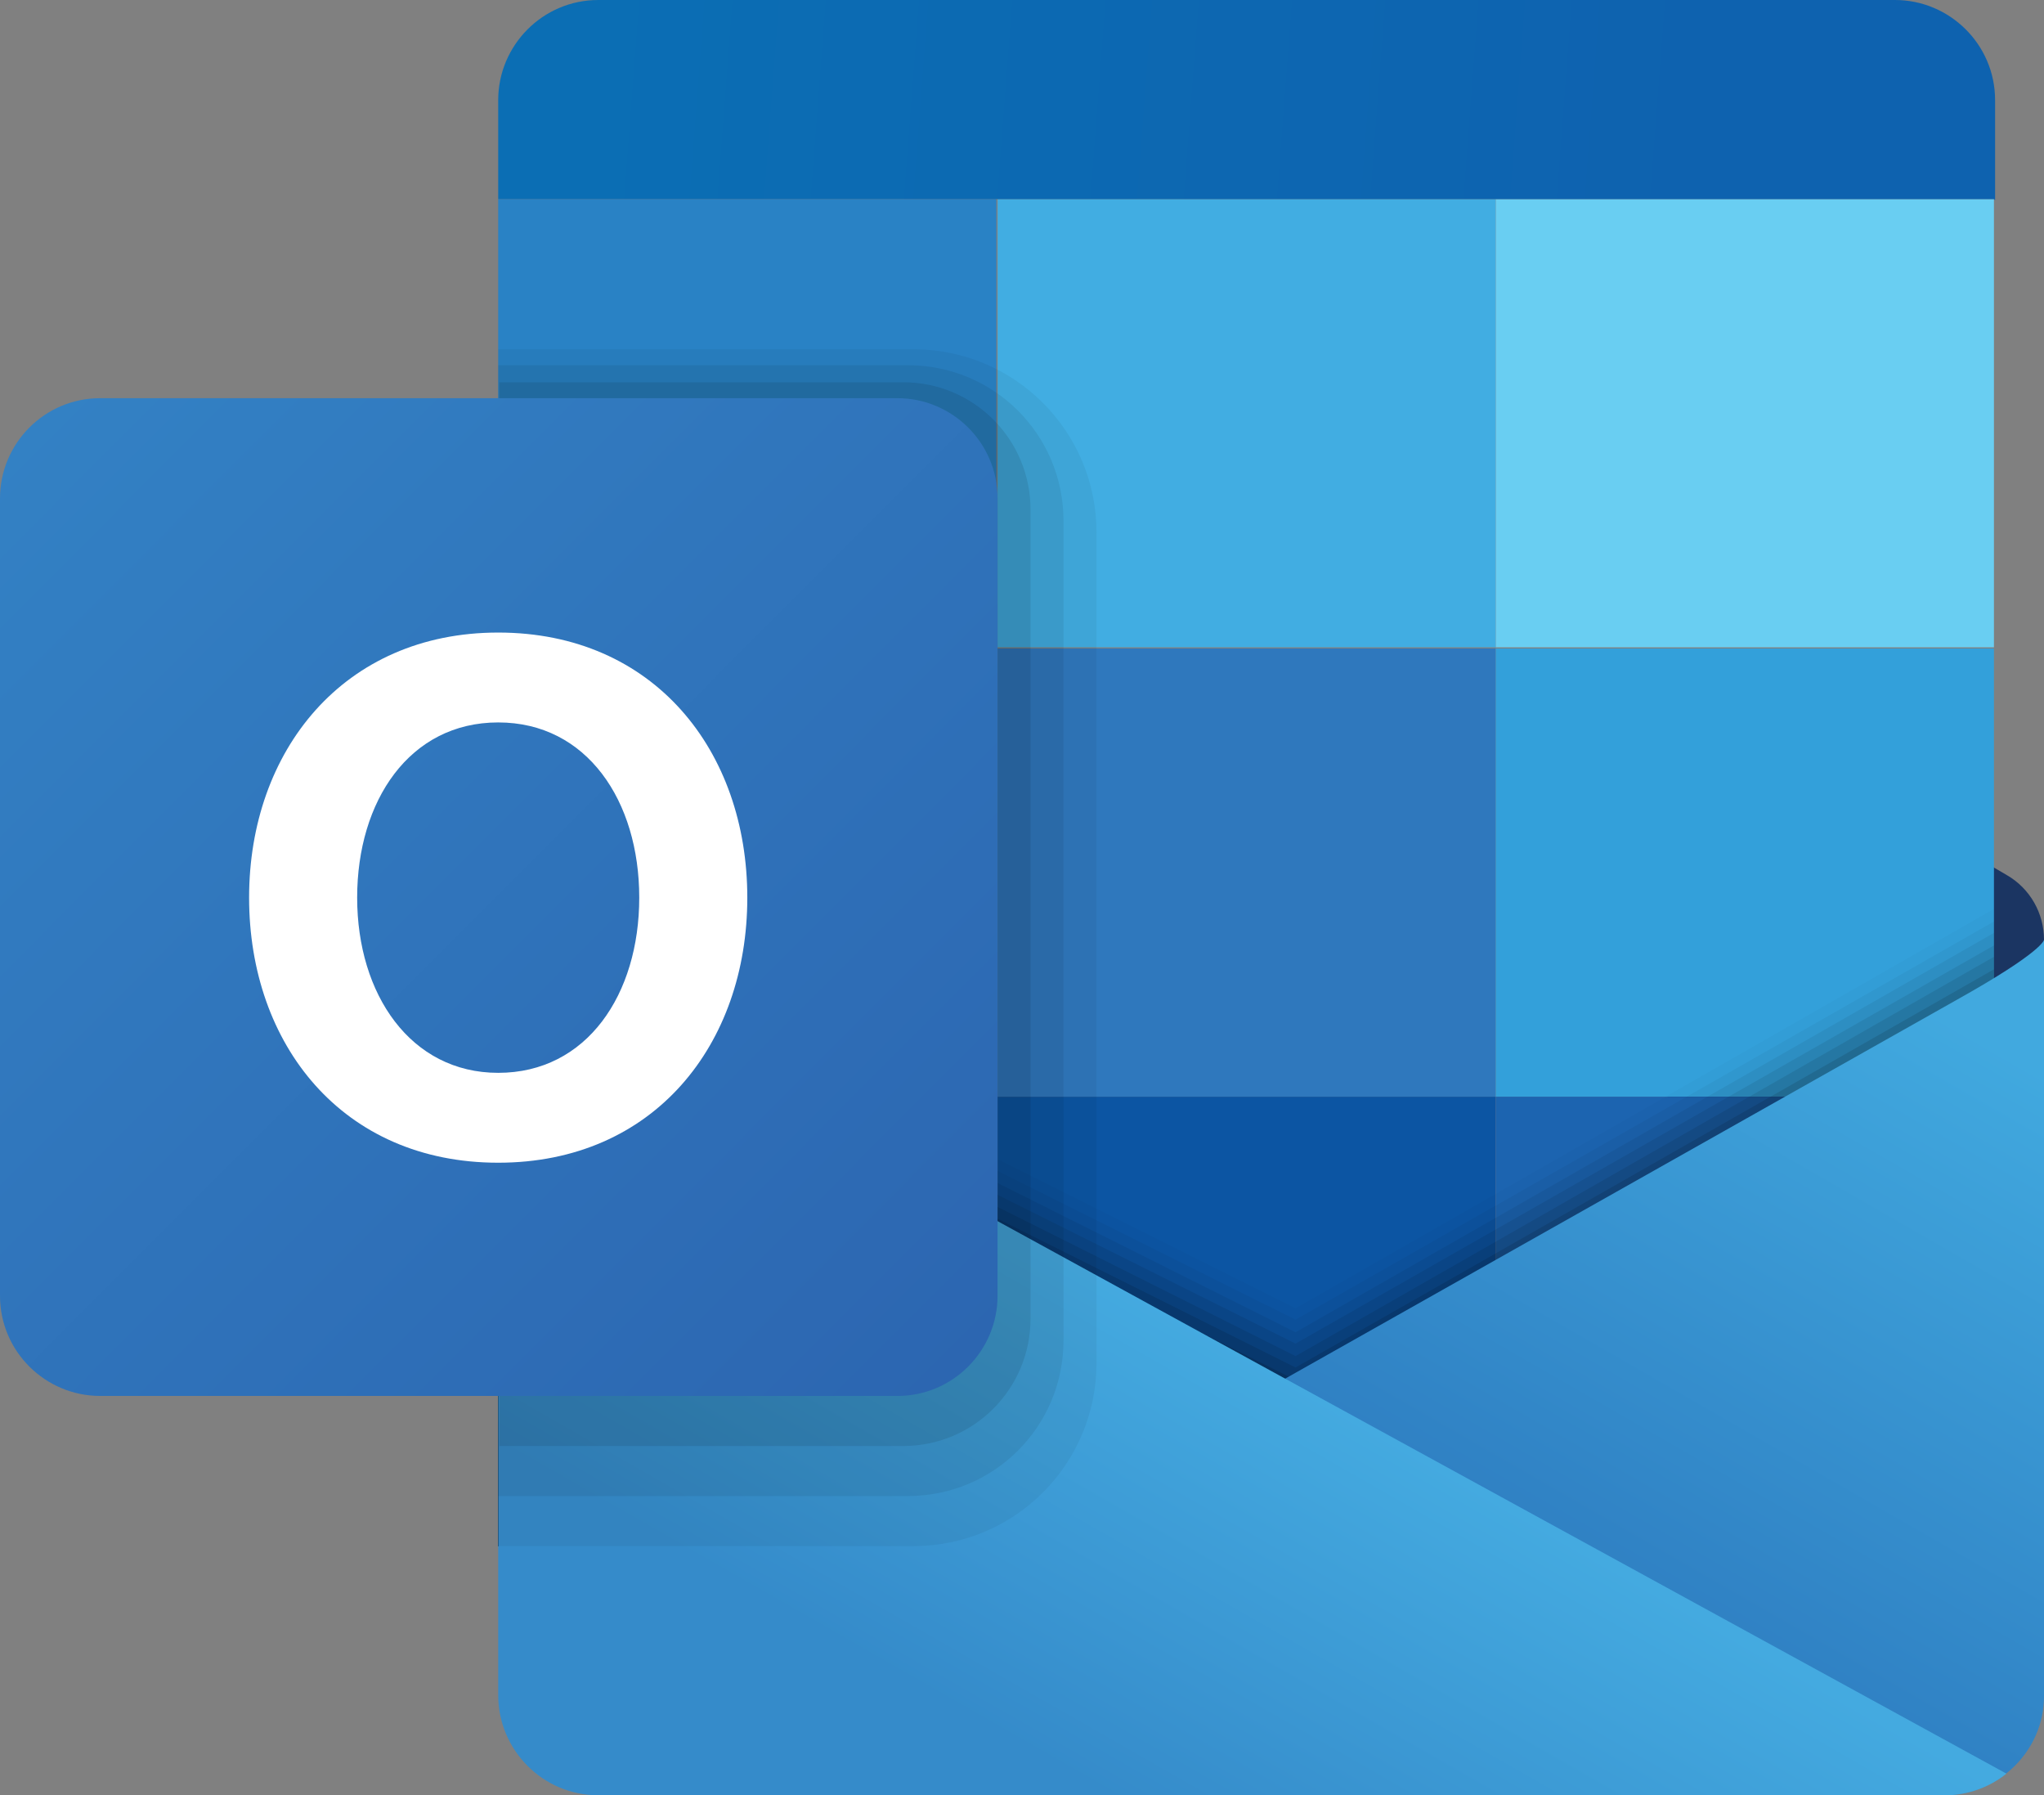 <?xml version="1.0" encoding="UTF-8"?>
<svg id="Layer_2" data-name="Layer 2" xmlns="http://www.w3.org/2000/svg" xmlns:xlink="http://www.w3.org/1999/xlink" viewBox="0 0 17.97 15.78">
  <rect x="0" y="0" width="17.97" height="15.78" fill="#808080" stroke="none"/>
  <defs>
    <style>
      .cls-1 {
        opacity: .21;
      }

      .cls-1, .cls-2, .cls-3, .cls-4, .cls-5, .cls-6, .cls-7, .cls-8, .cls-9, .cls-10, .cls-11, .cls-12, .cls-13, .cls-14, .cls-15, .cls-16, .cls-17, .cls-18, .cls-19, .cls-20, .cls-21, .cls-22, .cls-23, .cls-24 {
        fill: #010101;
        isolation: isolate;
      }

      .cls-25 {
        fill: url(#linear-gradient-2);
      }

      .cls-26 {
        fill: #fff;
      }

      .cls-2 {
        opacity: .05;
      }

      .cls-27 {
        fill: #0c55a3;
      }

      .cls-3 {
        opacity: .02;
      }

      .cls-4 {
        opacity: .34;
      }

      .cls-28 {
        fill: #1b3562;
      }

      .cls-5 {
        opacity: .36;
      }

      .cls-6 {
        opacity: .27;
      }

      .cls-29 {
        fill: #2f78bd;
      }

      .cls-7 {
        opacity: .07;
      }

      .cls-30 {
        fill: #41ade2;
      }

      .cls-8 {
        opacity: .13;
      }

      .cls-9 {
        opacity: .4;
      }

      .cls-10 {
        opacity: .19;
      }

      .cls-11 {
        opacity: .09;
      }

      .cls-12 {
        opacity: .25;
      }

      .cls-13 {
        opacity: .09;
      }

      .cls-14 {
        opacity: .17;
      }

      .cls-15 {
        opacity: .38;
      }

      .cls-31 {
        fill: #1c64b0;
      }

      .cls-16 {
        opacity: .31;
      }

      .cls-17 {
        opacity: .08;
      }

      .cls-18 {
        opacity: .11;
      }

      .cls-32 {
        fill: url(#linear-gradient-3);
      }

      .cls-19 {
        opacity: .06;
      }

      .cls-20 {
        opacity: .23;
      }

      .cls-21 {
        opacity: .15;
      }

      .cls-22 {
        opacity: .04;
      }

      .cls-33 {
        fill: url(#linear-gradient);
      }

      .cls-23 {
        opacity: .32;
      }

      .cls-24 {
        opacity: .29;
      }

      .cls-34 {
        fill: #33a0da;
      }

      .cls-35 {
        fill: url(#linear-gradient-4);
      }

      .cls-36 {
        fill: #69cef2;
      }

      .cls-37 {
        fill: #2982c5;
      }
    </style>
    <linearGradient id="linear-gradient" x1="-102.08" y1="486.97" x2="-103.53" y2="484.45" gradientTransform="translate(219.9 982.07) scale(2 -2)" gradientUnits="userSpaceOnUse">
      <stop offset="0" stop-color="#41a9df"/>
      <stop offset="1" stop-color="#2f80c3"/>
    </linearGradient>
    <linearGradient id="linear-gradient-2" x1="-107.61" y1="490.82" x2="-101.56" y2="490.36" gradientTransform="translate(219.9 982.07) scale(2 -2)" gradientUnits="userSpaceOnUse">
      <stop offset=".04" stop-color="#0b6eb4"/>
      <stop offset=".85" stop-color="#0e62af"/>
    </linearGradient>
    <linearGradient id="linear-gradient-3" x1="-104.44" y1="485.07" x2="-105.43" y2="483.34" gradientTransform="translate(219.9 982.07) scale(2 -2)" gradientUnits="userSpaceOnUse">
      <stop offset="0" stop-color="#44aae0"/>
      <stop offset="1" stop-color="#358bca"/>
    </linearGradient>
    <linearGradient id="linear-gradient-4" x1="-109.84" y1="489.16" x2="-105.7" y2="485.03" gradientTransform="translate(219.9 982.07) scale(2 -2)" gradientUnits="userSpaceOnUse">
      <stop offset="0" stop-color="#3381c4"/>
      <stop offset="1" stop-color="#2c66b1"/>
    </linearGradient>
  </defs>
  <g id="Layer_1-2" data-name="Layer 1">
    <g>
      <path class="cls-28" d="M17.64,7.69l-2.98-1.74v5.08h3.31v-2.77c0-.23-.12-.45-.33-.57Z"/>
      <path class="cls-37" d="M4.38,1.75h4.38v3.94H4.38V1.75Z"/>
      <path class="cls-30" d="M8.77,1.75h4.38v3.94h-4.38V1.75Z"/>
      <path class="cls-36" d="M13.15,1.75h4.38v3.94h-4.38V1.75Z"/>
      <path class="cls-29" d="M8.77,5.7h4.38v3.94h-4.38v-3.94Z"/>
      <path class="cls-27" d="M8.77,9.64h4.38v3.94h-4.38v-3.94Z"/>
      <path class="cls-34" d="M13.15,5.7h4.38v3.94h-4.38v-3.94Z"/>
      <path class="cls-31" d="M13.15,9.64h4.38v3.94h-4.38v-3.94Z"/>
      <polygon class="cls-3" points="4.38 13.59 17.53 13.59 17.53 7.99 11.39 11.5 4.38 7.99 4.38 13.59"/>
      <polygon class="cls-22" points="4.38 13.59 17.53 13.59 17.53 8.1 11.39 11.6 4.38 8.1 4.38 13.59"/>
      <polygon class="cls-19" points="4.38 13.59 17.53 13.59 17.53 8.2 11.39 11.71 4.38 8.2 4.38 13.59"/>
      <polygon class="cls-17" points="4.38 13.59 17.53 13.59 17.53 8.31 11.39 11.81 4.38 8.31 4.38 13.59"/>
      <polygon class="cls-13" points="4.38 13.59 17.53 13.59 17.53 8.41 11.39 11.92 4.38 8.41 4.38 13.59"/>
      <polygon class="cls-18" points="4.38 13.59 17.53 13.59 17.53 8.52 11.39 12.02 4.38 8.52 4.38 13.59"/>
      <polygon class="cls-8" points="4.38 13.59 17.53 13.59 17.53 8.62 11.39 12.13 4.38 8.62 4.38 13.59"/>
      <polygon class="cls-21" points="4.38 13.59 17.53 13.59 17.53 8.72 11.39 12.23 4.38 8.72 4.38 13.59"/>
      <polygon class="cls-14" points="4.38 13.59 17.53 13.59 17.53 8.83 11.39 12.34 4.38 8.83 4.38 13.59"/>
      <polygon class="cls-10" points="4.38 13.59 17.53 13.59 17.53 8.93 11.39 12.44 4.38 8.93 4.38 13.59"/>
      <polygon class="cls-1" points="4.38 13.59 17.53 13.59 17.53 9.04 11.39 12.54 4.38 9.04 4.38 13.59"/>
      <polygon class="cls-20" points="4.38 13.59 17.53 13.59 17.53 9.14 11.39 12.65 4.38 9.14 4.38 13.59"/>
      <polygon class="cls-12" points="4.38 13.59 17.53 13.59 17.53 9.25 11.39 12.75 4.38 9.25 4.38 13.59"/>
      <polygon class="cls-6" points="4.38 13.59 17.53 13.59 17.53 9.35 11.39 12.86 4.38 9.35 4.38 13.59"/>
      <polygon class="cls-24" points="4.38 13.59 17.53 13.59 17.53 9.45 11.39 12.96 4.38 9.45 4.38 13.59"/>
      <polygon class="cls-16" points="4.38 13.59 17.53 13.59 17.53 9.56 11.39 13.07 4.38 9.56 4.38 13.59"/>
      <polygon class="cls-23" points="4.38 13.59 17.53 13.59 17.53 9.66 11.39 13.17 4.38 9.66 4.38 13.59"/>
      <polygon class="cls-4" points="4.38 13.59 17.53 13.59 17.53 9.77 11.39 13.27 4.38 9.77 4.38 13.59"/>
      <polygon class="cls-5" points="4.38 13.59 17.53 13.59 17.53 9.87 11.39 13.38 4.38 9.87 4.38 13.59"/>
      <polygon class="cls-15" points="4.38 13.59 17.53 13.59 17.53 9.98 11.39 13.48 4.38 9.98 4.38 13.59"/>
      <polygon class="cls-9" points="4.38 13.59 17.53 13.59 17.53 10.08 11.39 13.59 4.38 10.08 4.38 13.59"/>
      <path class="cls-33" d="M5.45,15.78h11.64c.48,0,.88-.39,.88-.87,0-1.98,0-6.65,0-6.65,0,0,0,.1-.77,.53-.76,.43-12.06,6.8-12.06,6.8,0,0,.1,.19,.31,.19Z"/>
      <path class="cls-25" d="M17.53,1.75H4.38V.88c0-.48,.39-.88,.88-.88h11.4c.48,0,.88,.39,.88,.88v.88Z"/>
      <path class="cls-32" d="M4.38,8.33v6.57c0,.48,.39,.88,.88,.88h11.84c.2,0,.39-.07,.54-.19L4.38,8.33Z"/>
      <path class="cls-2" d="M8.03,3.07h-3.65V13.59h3.65c.89,0,1.61-.72,1.61-1.61V4.68c0-.89-.72-1.61-1.61-1.61Z"/>
      <path class="cls-7" d="M7.98,13.15h-3.6V3.21h3.6c.76,0,1.37,.61,1.37,1.37v7.2c0,.76-.61,1.37-1.37,1.37Z"/>
      <path class="cls-11" d="M7.94,12.71h-3.55V3.36h3.55c.62,0,1.12,.5,1.12,1.12v7.11c0,.62-.5,1.12-1.12,1.12Z"/>
      <path class="cls-35" d="M7.89,12.27H.88c-.48,0-.88-.39-.88-.88V4.38c0-.48,.39-.88,.88-.88H7.89c.48,0,.88,.39,.88,.88v7.01c0,.48-.39,.88-.88,.88Z"/>
      <path class="cls-26" d="M4.38,5.56c-1.36,0-2.19,1.04-2.19,2.33s.82,2.33,2.19,2.33,2.19-1.04,2.19-2.33-.82-2.33-2.19-2.33Zm0,3.87c-.77,0-1.24-.69-1.24-1.54s.46-1.54,1.24-1.54,1.24,.69,1.24,1.54-.46,1.54-1.24,1.54Z"/>
    </g>
  </g>
</svg>